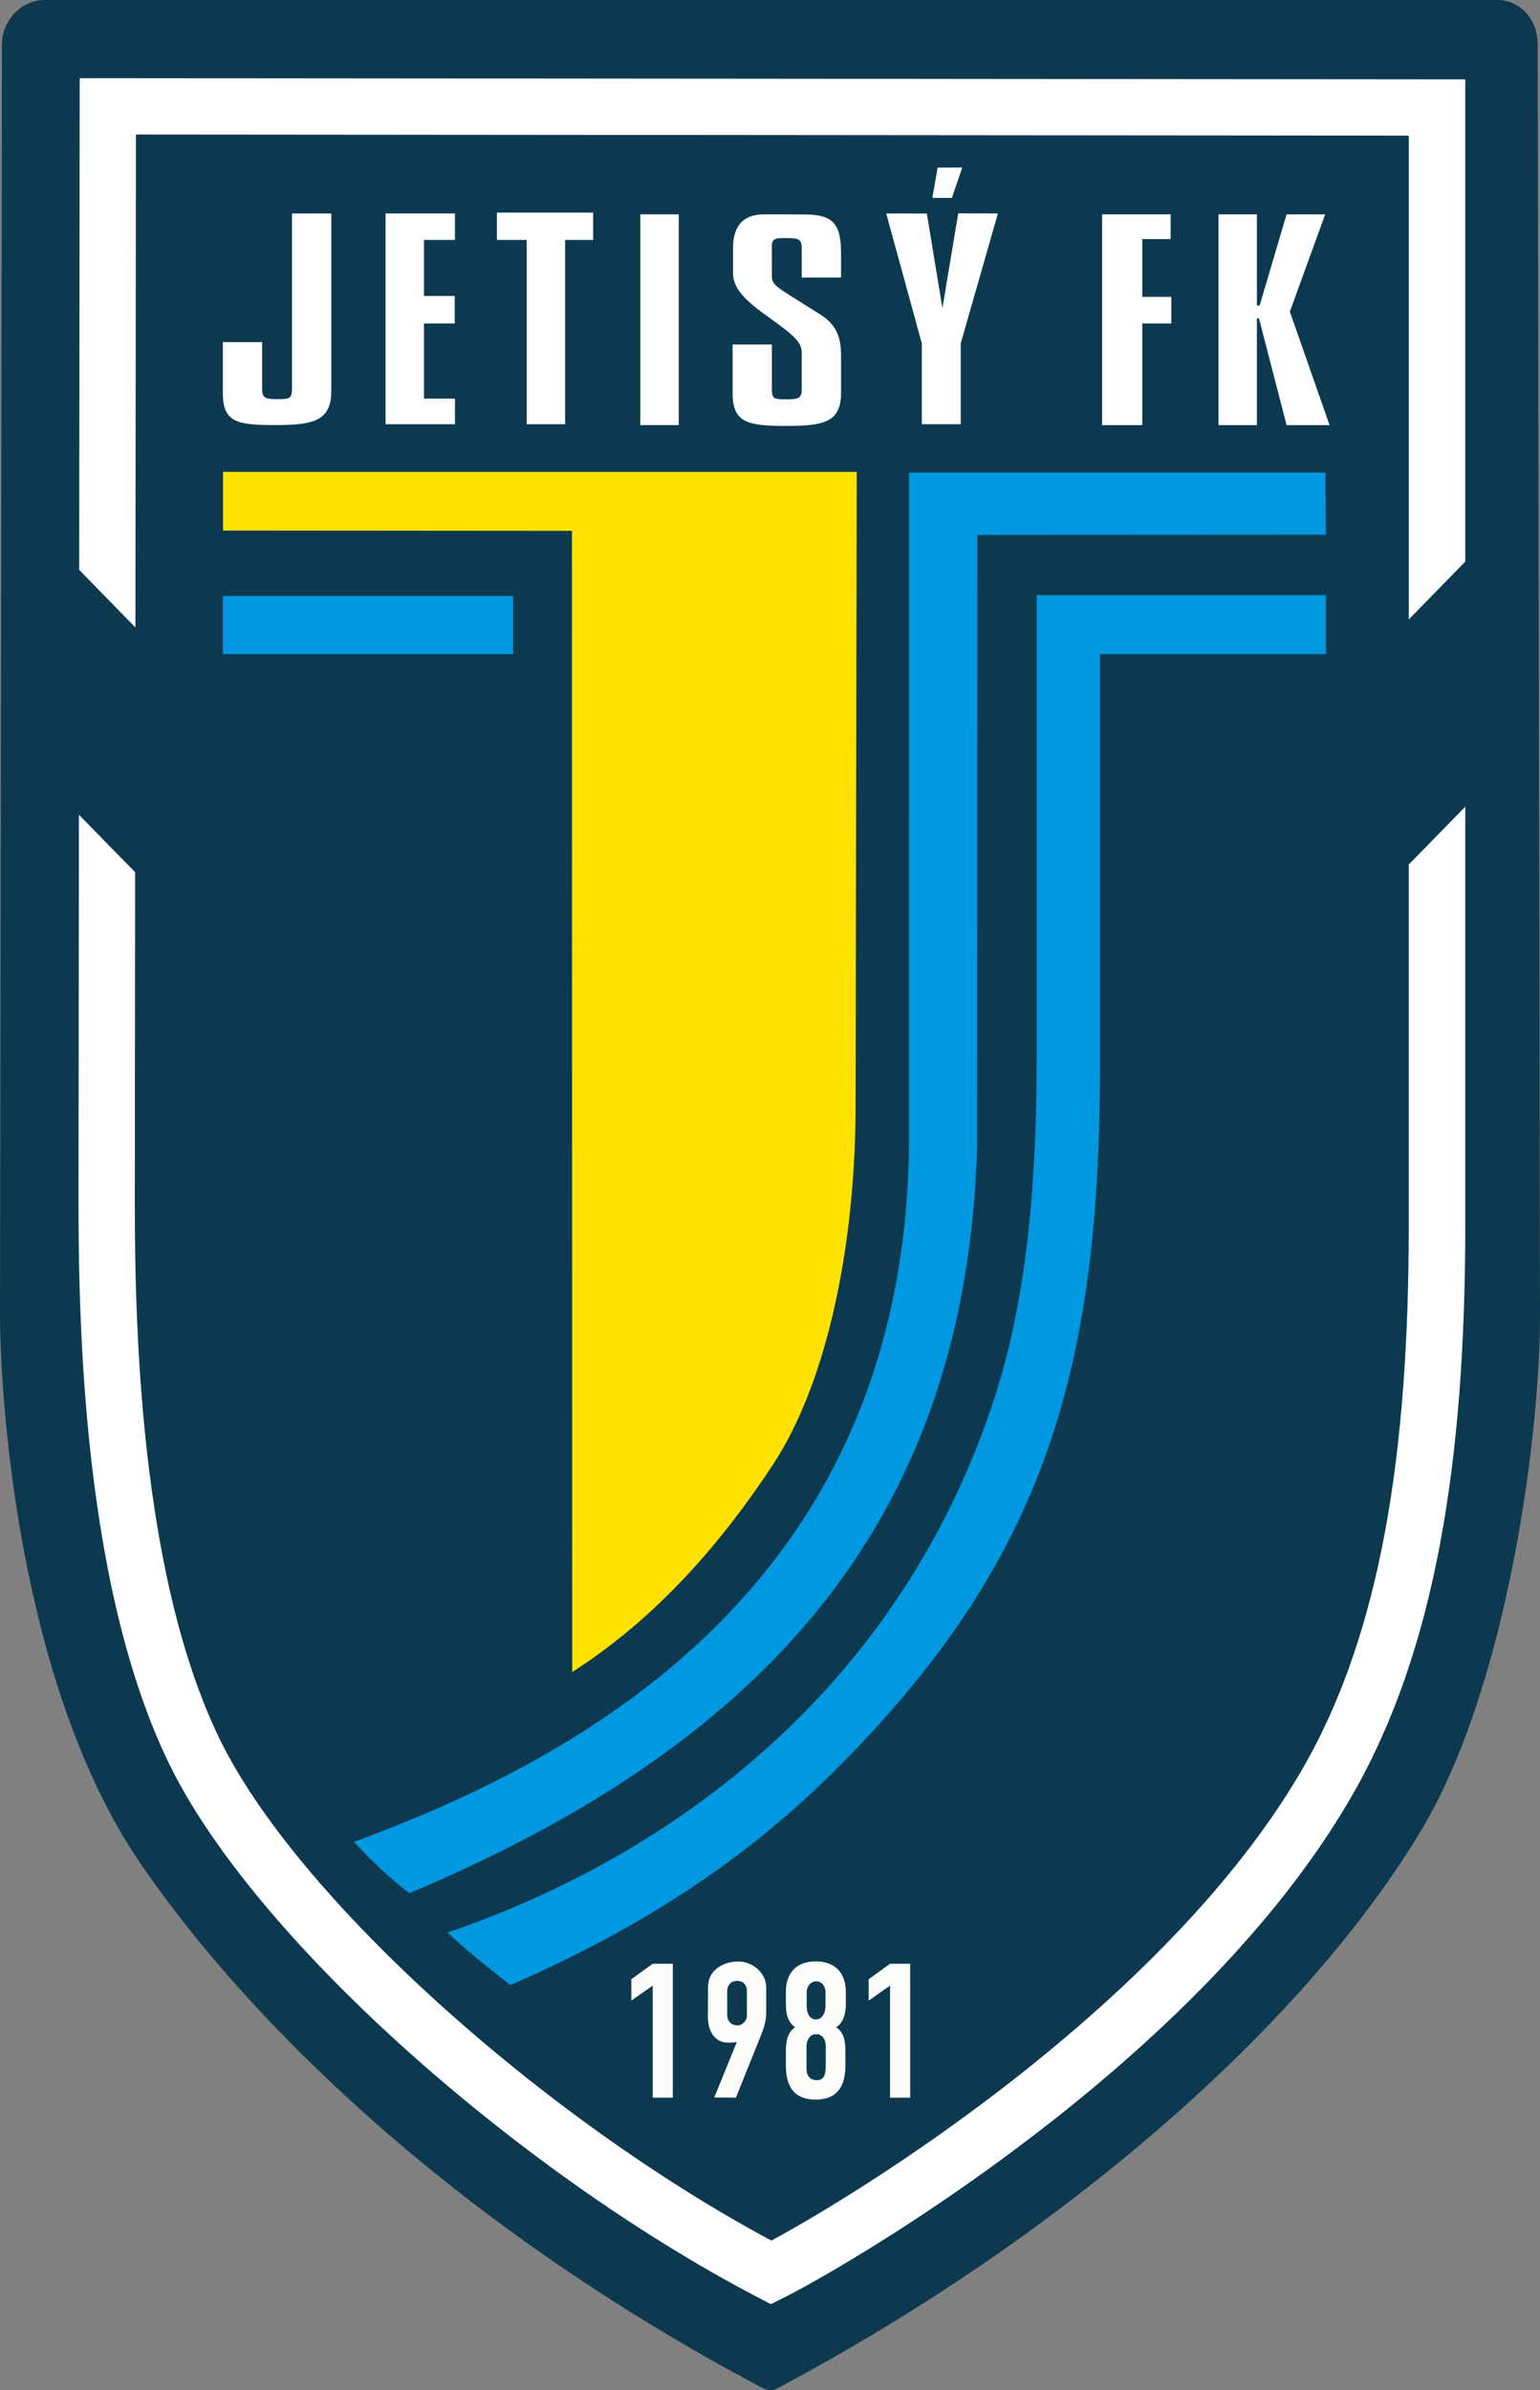 <?xml version="1.0" encoding="UTF-8" standalone="no"?>
<svg
   version="1.1"
   width="502.126"
   height="778.957"
   id="svg47"
   viewBox="0 0 502.126 778.957"
   sodipodi:docname="24962bfaa3c683d0d6d41c9c5ab9d368.cdr"
   xmlns:inkscape="http://www.inkscape.org/namespaces/inkscape"
   xmlns:sodipodi="http://sodipodi.sourceforge.net/DTD/sodipodi-0.dtd"
   xmlns="http://www.w3.org/2000/svg"
   xmlns:svg="http://www.w3.org/2000/svg">
  <rect x="0" y="0" width="502.126" height="778.957" fill="#808080" stroke="none"/>
  <defs
     id="defs51" />
  <sodipodi:namedview
     id="namedview49"
     pagecolor="#ffffff"
     bordercolor="#666666"
     borderopacity="1.0"
     inkscape:pageshadow="2"
     inkscape:pageopacity="0.0"
     inkscape:pagecheckerboard="0" />
  <g
     id="Layer1000"
     transform="translate(-46.575,-31.466)">
    <path
       d="m 61.123,31.466 h 473.654 c 7.795,0 13.159,6.733 13.173,14.24 l 0.75,414.374 c 0.068,37.79 -10.227,120.798 -39.126,168.554 -39.028,64.496 -118.255,132.865 -209.994,181.414 -1.185,0.627 -2.89,0.453 -4.54,-0.42 C 192.621,755.438 126.226,688.308 92.372,638.776 52.327,580.187 46.534,486.275 46.575,459.33 L 47.2,46.081 c 0.012,-7.795 6.128,-14.615 13.923,-14.615 z"
       style="fill:#0c3950;fill-rule:evenodd"
       id="path2" />
    <g
       id="Layer1001" />
    <g
       id="Layer1002">
      <path
         d="m 348.771,101.058 5.089,30.833 5.154,-30.903 12.936,0.047 -12.127,42.356 v 26.332 H 347.137 V 143.391 L 335.529,101.035 Z"
         style="fill:#ffffff;fill-rule:evenodd"
         id="path5" />
      <path
         d="m 467.138,133.038 12.946,36.969 h -14.011 l -4.5,-17.392 -4.5,-17.392 -0.34,5e-4 -0.339,3e-4 v 34.784 h -12.528 v -68.688 h 12.528 v 29.718 l 0.894,-0.006 8.786,-29.712 h 12.594 z"
         style="fill:#ffffff;fill-rule:evenodd"
         id="path7" />
      <path
         d="m 405.927,101.319 h 22.338 v 8.062 h -9.244 v 18.831 h 9.456 v 8.665 h -9.456 v 33.13 h -13.095 z"
         style="fill:#ffffff;fill-rule:evenodd"
         id="path9" />
      <path
         d="m 285.584,112.387 c 0,-7.64 3.58,-11.008 10.089,-11.067 1.949,-0.018 10.72,0.019 13.336,0.032 9.275,0.045 11.791,3.119 11.791,12.736 v 7.832 h -12.811 v -9.533 c 0,-3.083 -1.192,-3.334 -4.979,-3.334 h -0.095 c -3.756,0 -4.694,0.044 -4.685,3.147 l 0.024,8.126 c 0.009,3.043 -0.327,3.512 5.843,7.389 l 10.01,6.291 c 5.757,3.618 6.694,8.339 6.694,13.41 v 12.089 c 0,9.627 -5.598,10.783 -18.118,10.777 -12.551,-0.006 -17.239,-1.169 -17.239,-10.777 v -15.769 h 12.811 v 14.635 c 0,3.1 0.731,3.225 4.569,3.225 3.791,0 5.167,-0.118 5.167,-3.225 v -10.107 c 0,-3.322 0.416,-4.819 -5.269,-9.33 -2.164,-1.718 -7.446,-5.402 -9.359,-6.922 -4.518,-3.59 -7.777,-7.042 -7.777,-11.483 z"
         style="fill:#ffffff;fill-rule:evenodd"
         id="path11" />
      <path
         d="m 255.354,101.319 h 12.527 v 68.688 h -12.527 z"
         style="fill:#ffffff;fill-rule:evenodd"
         id="path13" />
      <path
         d="m 239.973,100.751 v 8.913 h -9.139 v 60.059 h -12.527 v -60.059 h -9.706 v -8.913 z"
         style="fill:#ffffff;fill-rule:evenodd"
         id="path15" />
      <path
         d="m 172.292,101.035 h 22.622 v 8.629 h -10.094 v 18.265 h 10.022 v 8.948 h -10.022 v 24.5 h 10.094 v 8.346 h -22.622 z"
         style="fill:#ffffff;fill-rule:evenodd"
         id="path17" />
      <path
         d="m 119.229,142.97 h 12.811 v 15.118 c 0,3.082 1.01,3.461 4.832,3.461 3.806,0 4.903,-0.071 4.903,-3.178 V 101.035 h 12.811 v 57.903 c 0,9.628 -5.716,11.062 -18.23,11.062 -12.546,0 -17.128,-0.888 -17.128,-10.496 z"
         style="fill:#ffffff;fill-rule:evenodd"
         id="path19" />
      <path
         d="m 352.287,86.077 h 8.045 l -3.402,9.892 h -6.344 z"
         style="fill:#ffffff;fill-rule:evenodd"
         id="path21" />
    </g>
    <g
       id="Layer1003" />
    <g
       id="Layer1004">
      <path
         d="m 312.942,709.399 c -2.426,0 -3.395,-1.66 -3.395,-3.652 v -7.36 c 0,-1.91 0.962,-3.99 3.208,-3.99 1.763,0 3.067,1.488 3.067,3.99 l -3e-4,5.907 c 0,3.021 -0.404,5.105 -2.879,5.105 z m -0.375,-19.797 c -2.28,0 -2.975,-2.506 -2.975,-4.429 v -4.456 c 0,-1.764 1.183,-3.528 3.116,-3.528 1.933,0 3.024,1.765 3.024,3.528 v 4.456 c 0,1.968 -0.835,4.429 -3.165,4.429 z m -0.047,26.127 c 6.952,0 9.706,-4.269 9.706,-11.076 v -4.52 c 0,-3.777 -0.596,-6.404 -3.015,-7.974 2.392,-1.503 3.157,-4.59 3.157,-7.368 v -4.138 c 0,-6.367 -3.661,-9.981 -9.848,-9.981 -6.146,0 -9.706,3.656 -9.706,9.981 v 4.138 c 0,2.806 0.61,5.832 3.062,7.321 -2.419,1.613 -3.062,4.287 -3.062,8.021 v 4.52 c 0,6.846 2.713,11.076 9.706,11.076 z"
         style="fill:#fcfcfa;fill-rule:evenodd"
         id="path25" />
      <path
         d="m 287.147,691.538 c -1.804,0.052 -3.461,-1.125 -3.461,-3.374 v -7.696 c 0,-2.292 1.469,-3.438 3.274,-3.438 1.722,0 3.15,1.127 3.15,3.374 v 8.078 c 0,1.355 -1.327,3.009 -2.963,3.055 z m -0.304,5.351 -7.385,18.155 7.062,0.047 7.098,-17.647 c 1.661,-4.129 2.781,-6.538 2.781,-10.114 v -8.15 c 0,-4.809 -4.49,-8.462 -9.026,-8.462 -4.91,0 -9.905,2.738 -9.932,8.207 l -0.049,9.858 c -0.021,4.194 1.945,8.364 6.551,8.364 0.984,0 2.326,0.039 2.9,-0.258 z"
         style="fill:#fcfcfa;fill-rule:evenodd"
         id="path27" />
      <path
         d="m 259.398,678.571 v 36.52 h 6.556 V 671.451 h -6.556 l -6.978,5.043 v 6.978 z"
         style="fill:#fcfcfa;fill-rule:evenodd"
         id="path29" />
      <path
         d="m 336.783,678.571 v 36.52 h 6.556 V 671.451 h -6.556 l -6.978,5.043 v 6.978 z"
         style="fill:#fcfcfa;fill-rule:evenodd"
         id="path31" />
    </g>
    <g
       id="Layer1005" />
    <g
       id="Layer1006">
      <path
         d="m 119.293,185.252 h 206.625 l -0.375,207.157 c -0.079,43.995 -8.942,88.938 -26.862,116.25 -19.663,29.968 -41.401,52.281 -65.529,67.718 L 233.058,204.471 119.293,204.377 Z"
         style="fill:#ffe200;fill-rule:evenodd"
         id="path35" />
      <path
         d="m 342.952,185.483 h 135.75 l 0.187,20.252 -113.625,0.064 -0.096,200.25 c -3.834,117.776 -65.218,192.004 -185.118,242.405 -6.592,-5.021 -12.809,-10.978 -18.088,-16.748 46.294,-16.841 84.398,-38.492 113.351,-65.677 43.474,-40.818 66.555,-93.876 67.638,-159.979 z"
         style="fill:#0098e0;fill-rule:evenodd"
         id="path37" />
      <path
         d="m 119.251,225.705 h 94.647 v 18.938 h -94.647 z"
         style="fill:#0098e0;fill-rule:evenodd"
         id="path39" />
      <path
         d="m 478.921,225.425 h -94.322 v 149.857 c 0,40.921 -3.071,78.359 -13.397,110.607 -29.163,91.075 -99.58,148.248 -178.659,175.387 6.555,6.329 13.689,11.706 20.401,17.129 59.049,-25.631 94.098,-55.336 123.494,-88.646 53.807,-60.972 68.784,-120.702 68.785,-210.605 l 8e-4,-134.508 73.697,-3e-4 z"
         style="fill:#0098e0;fill-rule:evenodd"
         id="path41" />
      <path
         d="m 81.731,56.945 433.39,0.375 9.213,0.008 v 9.168 147.992 l -18.425,18.865 V 75.665 L 90.897,75.306 90.725,235.96 72.392,217.19 72.554,66.121 72.564,56.937 Z m 442.603,237.432 v 136.619 c 0,37.843 -2.372,72.197 -8.122,103.084 -5.808,31.2 -15.078,58.749 -28.836,82.632 -18.459,32.041 -45.453,61.142 -73.266,85.662 -48.301,42.581 -99.579,71.747 -112.017,77.925 l -4.185,2.078 -4.128,-2.15 c -39.532,-20.597 -81.36,-50.488 -116.517,-82.317 C 142.954,666.848 114.89,633.767 101.286,605.393 72.033,544.381 72.138,452.692 72.178,417.513 l 0.001,-0.973 0.128,-119.552 18.333,18.747 -0.108,100.804 -0.001,0.973 c -0.039,34.027 -0.141,122.714 27.308,179.963 12.549,26.172 39.071,57.263 71.73,86.831 32.706,29.61 71.46,57.518 108.511,77.367 16.673,-8.952 61.236,-35.537 103.865,-73.118 26.595,-23.446 52.272,-51.04 69.523,-80.984 12.661,-21.977 21.241,-47.596 26.677,-76.802 5.495,-29.518 7.762,-62.807 7.762,-99.773 V 313.218 Z"
         style="fill:#ffffff;fill-rule:evenodd"
         id="path43" />
    </g>
  </g>
</svg>
